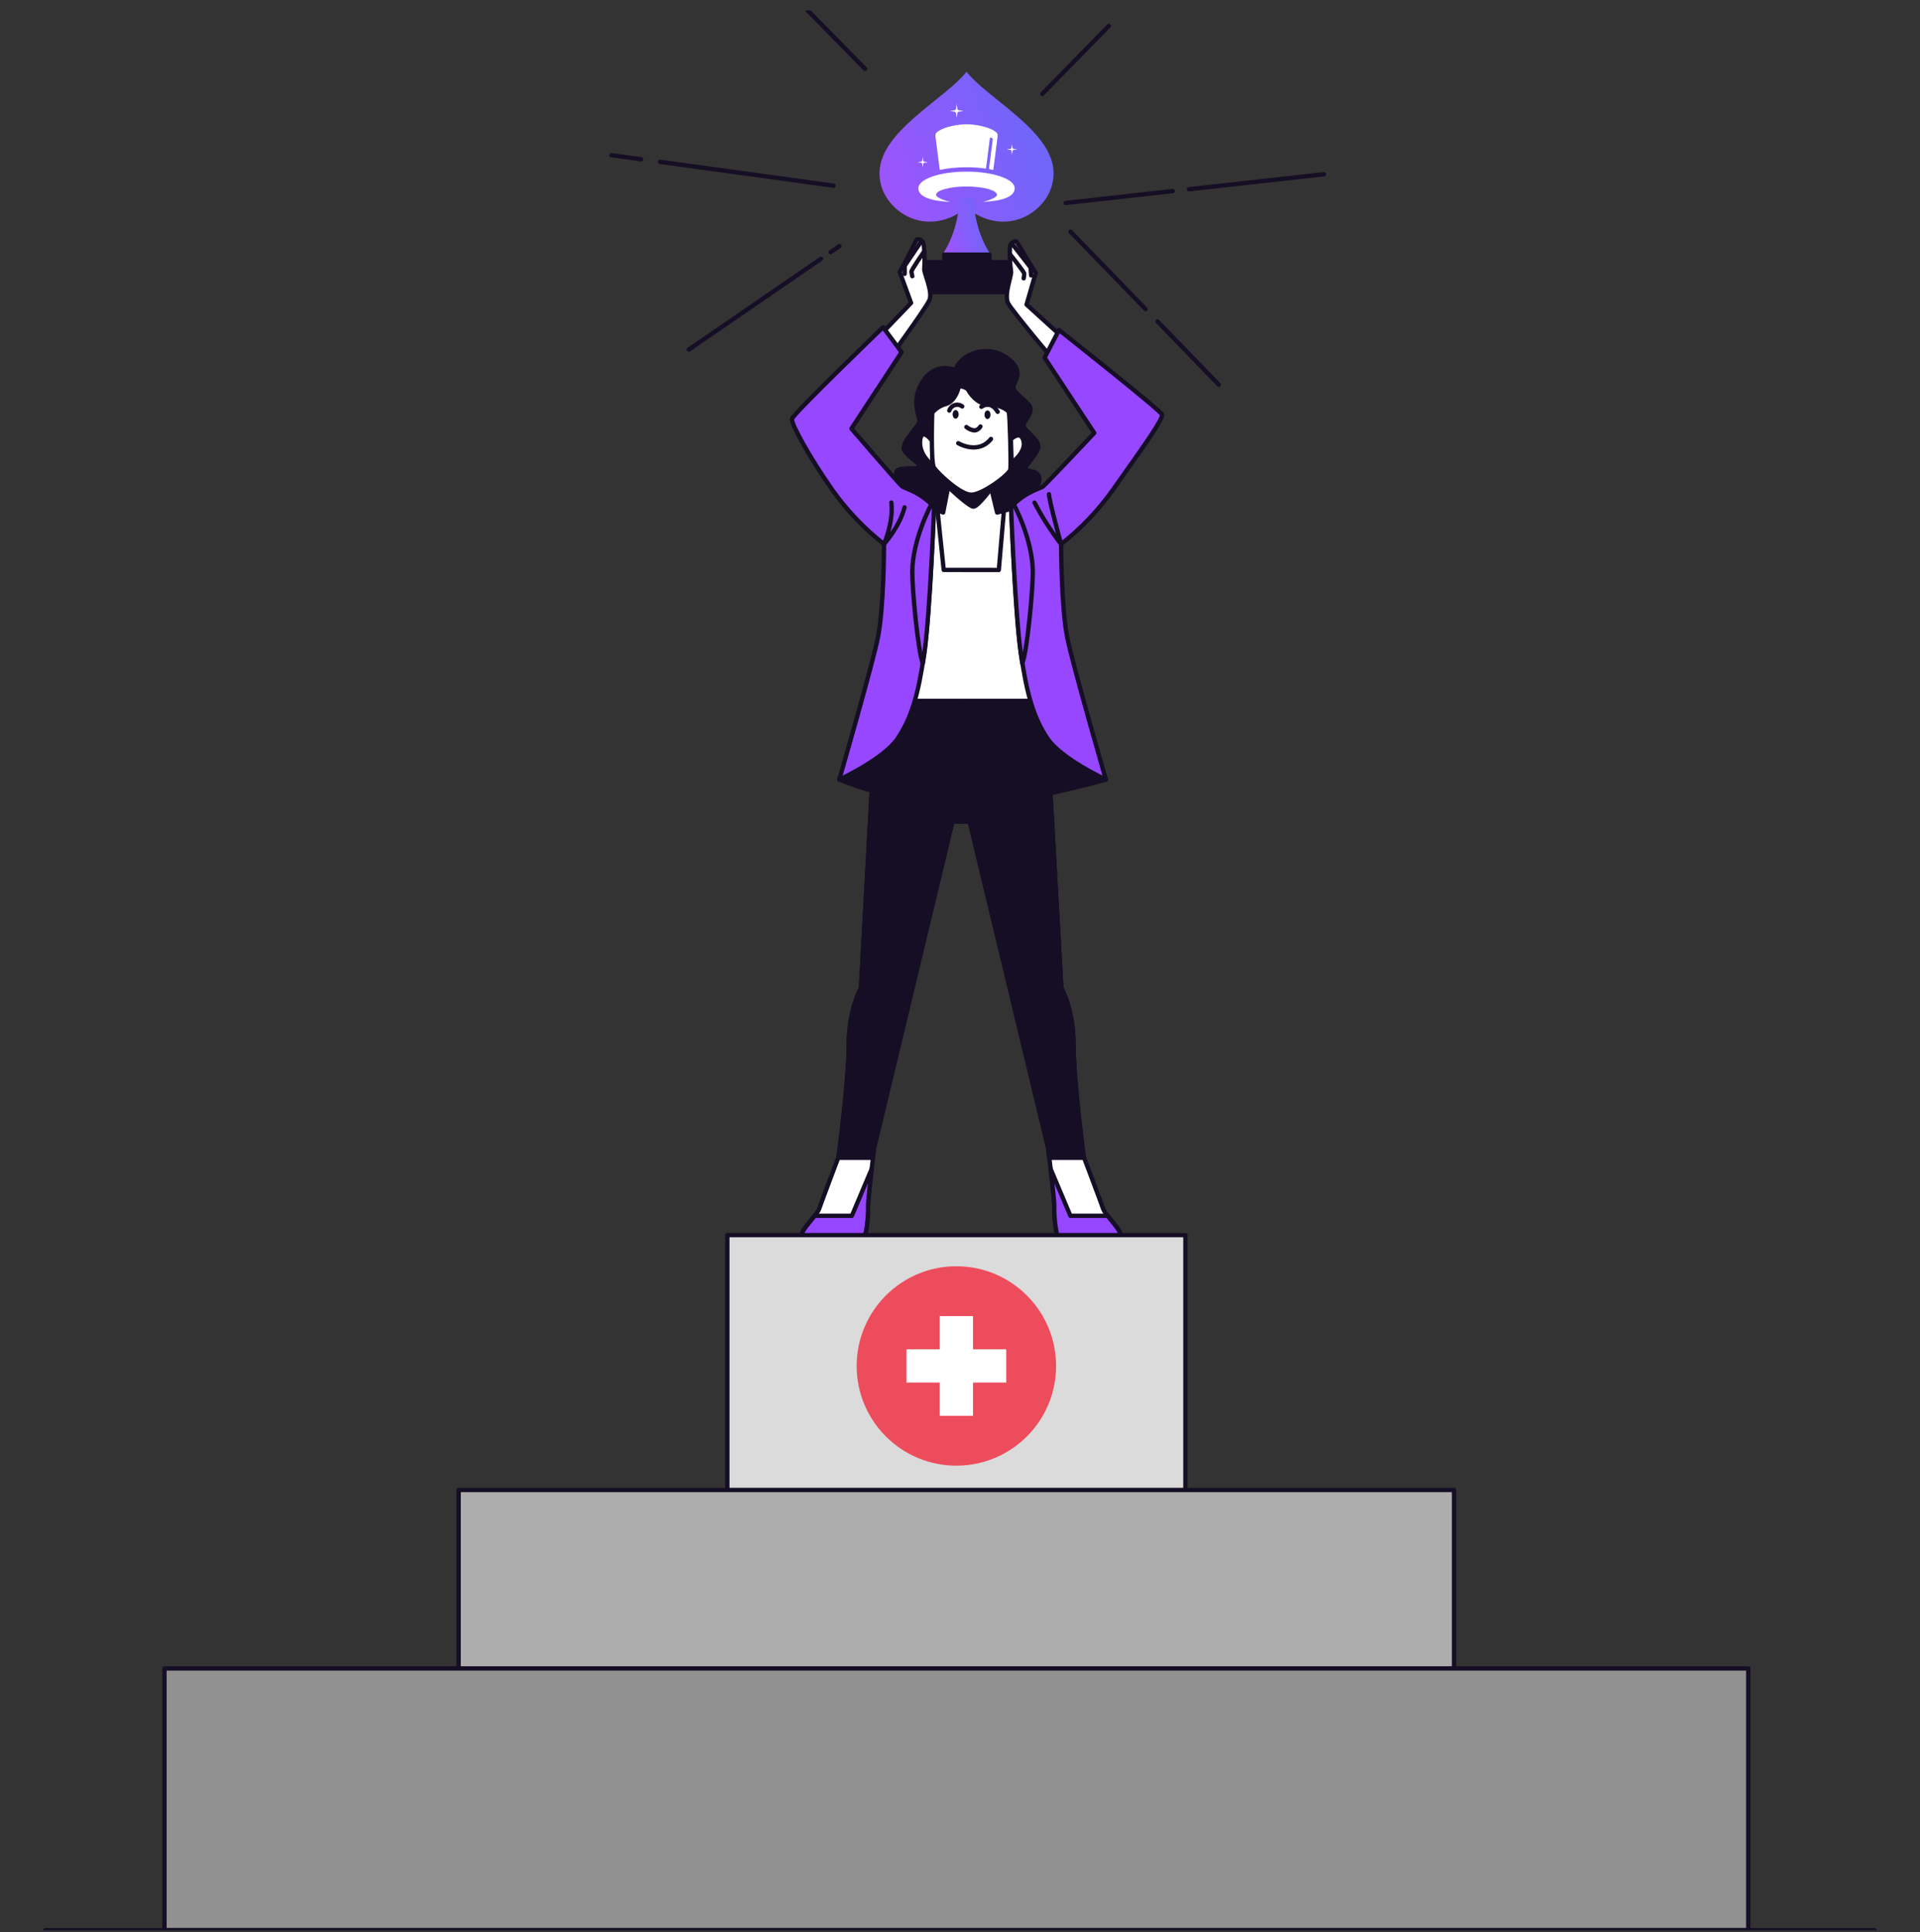 <svg width="155" height="156" viewBox="0 0 155 156" fill="none" xmlns="http://www.w3.org/2000/svg">
<rect x="0" y="0" width="155" height="156" fill="#333333" stroke="none"/>
<g clip-path="url(#clip0_2_23617)">
<path d="M66.281 20.893L55.607 28.226" stroke="#150E25" stroke-width="0.349" stroke-linecap="round" stroke-linejoin="round"/>
<path d="M67.768 19.867L67.054 20.359" stroke="#150E25" stroke-width="0.349" stroke-linecap="round" stroke-linejoin="round"/>
<path d="M51.758 12.857L49.353 12.527" stroke="#150E25" stroke-width="0.349" stroke-linecap="round" stroke-linejoin="round"/>
<path d="M67.288 14.992L53.287 13.067" stroke="#150E25" stroke-width="0.349" stroke-linecap="round" stroke-linejoin="round"/>
<path d="M69.836 5.56L65.207 0.847" stroke="#150E25" stroke-width="0.349" stroke-linecap="round" stroke-linejoin="round"/>
<path d="M74.721 11.45L74.148 10.864" stroke="#150E25" stroke-width="0.349" stroke-linecap="round" stroke-linejoin="round"/>
<path d="M84.143 7.58L89.51 2.1" stroke="#150E25" stroke-width="0.349" stroke-linecap="round" stroke-linejoin="round"/>
<path d="M80.785 12.048L81.06 11.77" stroke="#150E25" stroke-width="0.349" stroke-linecap="round" stroke-linejoin="round"/>
<path d="M95.986 15.28L106.881 14.068" stroke="#150E25" stroke-width="0.349" stroke-linecap="round" stroke-linejoin="round"/>
<path d="M86.032 16.389L94.673 15.424" stroke="#150E25" stroke-width="0.349" stroke-linecap="round" stroke-linejoin="round"/>
<path d="M93.444 25.953L98.391 31.062" stroke="#150E25" stroke-width="0.349" stroke-linecap="round" stroke-linejoin="round"/>
<path d="M86.422 18.704L92.484 24.964" stroke="#150E25" stroke-width="0.349" stroke-linecap="round" stroke-linejoin="round"/>
<path d="M79.873 21.162V20.555H76.234V21.162H74.5V23.59H81.606V21.162H79.873Z" fill="#150E25" stroke="#150E25" stroke-width="0.349" stroke-linecap="round" stroke-linejoin="round"/>
<path fill-rule="evenodd" clip-rule="evenodd" d="M78.028 5.792C76.459 7.806 71.883 10.159 71.115 13.125C70.797 14.352 71.171 15.595 71.976 16.488C73.585 18.272 76.146 18.368 78.028 16.738C79.909 18.368 82.47 18.272 84.079 16.488C84.885 15.595 85.258 14.353 84.941 13.125C84.172 10.159 79.596 7.808 78.028 5.792Z" fill="url(#paint0_linear_2_23617)"/>
<path fill-rule="evenodd" clip-rule="evenodd" d="M76.191 20.38C76.927 19.226 77.434 17.567 77.444 16.007C77.865 16.007 78.189 16.007 78.61 16.007C78.619 17.567 79.128 19.226 79.863 20.38C78.671 20.38 77.384 20.38 76.191 20.38Z" fill="url(#paint1_linear_2_23617)"/>
<path fill-rule="evenodd" clip-rule="evenodd" d="M75.76 10.584C76.283 10.225 77.338 10.034 78.028 10.034C78.716 10.034 79.771 10.225 80.295 10.584C80.567 10.77 80.556 10.854 80.526 11.094C80.417 11.97 80.303 12.846 80.189 13.721C80.076 13.696 79.958 13.673 79.837 13.652C79.934 12.9 80.05 12.001 80.144 11.259C80.172 11.14 79.925 11.055 79.912 11.164L79.598 13.614C79.116 13.544 78.585 13.505 78.028 13.505C77.232 13.505 76.489 13.585 75.866 13.721C75.753 12.846 75.639 11.97 75.529 11.094C75.5 10.854 75.488 10.77 75.76 10.584Z" fill="white"/>
<path fill-rule="evenodd" clip-rule="evenodd" d="M78.027 15.06C76.671 15.06 75.571 15.361 75.571 15.731C75.571 15.966 76.329 16.212 76.712 16.306C76.021 16.26 74.139 16.158 74.139 15.192C74.139 14.455 75.88 13.857 78.027 13.857C80.175 13.857 81.915 14.455 81.915 15.192C81.915 16.158 80.034 16.26 79.343 16.306C79.725 16.212 80.484 15.966 80.484 15.731C80.484 15.36 79.384 15.06 78.027 15.06Z" fill="white"/>
<path fill-rule="evenodd" clip-rule="evenodd" d="M77.175 9.128L77.233 9.525L77.291 9.127C77.301 9.071 77.344 9.028 77.4 9.018L77.797 8.96L77.4 8.902C77.344 8.892 77.301 8.849 77.291 8.793L77.233 8.396L77.175 8.794C77.164 8.849 77.121 8.892 77.066 8.902L76.669 8.96L77.066 9.018C77.121 9.029 77.164 9.073 77.175 9.128Z" fill="white"/>
<path fill-rule="evenodd" clip-rule="evenodd" d="M81.652 12.189L81.696 12.491L81.74 12.189C81.747 12.147 81.781 12.113 81.823 12.106L82.125 12.062L81.823 12.018C81.781 12.01 81.747 11.976 81.74 11.934L81.696 11.634L81.652 11.937C81.644 11.979 81.611 12.011 81.569 12.019L81.267 12.063L81.569 12.107C81.611 12.113 81.644 12.147 81.652 12.189Z" fill="white"/>
<path fill-rule="evenodd" clip-rule="evenodd" d="M74.448 13.221L74.491 13.521L74.534 13.221C74.541 13.179 74.575 13.146 74.616 13.139L74.915 13.096L74.616 13.053C74.574 13.045 74.541 13.012 74.534 12.97L74.491 12.67L74.448 12.971C74.439 13.012 74.407 13.045 74.366 13.053L74.066 13.096L74.366 13.139C74.408 13.145 74.44 13.179 74.448 13.221Z" fill="white"/>
<path d="M67.752 62.944C67.752 62.944 72.248 64.815 76.736 65.029C81.223 65.243 89.279 62.944 89.279 62.944L83.932 56.052H71.535L67.752 62.944Z" fill="#150E25" stroke="#150E25" stroke-width="0.349" stroke-linecap="round" stroke-linejoin="round"/>
<path d="M89.049 97.588C88.886 97.095 87.488 93.401 87.488 93.401C87.488 93.401 86.669 87.241 86.669 84.366C86.669 81.491 85.681 79.77 85.681 79.77L84.536 59.199L83.791 56.596H82.15L77.59 56.637L73.022 56.596H72.45L70.573 60.165L69.504 79.77C69.504 79.77 68.519 81.494 68.519 84.366C68.519 87.238 67.697 93.401 67.697 93.401C67.697 93.401 66.303 97.095 66.137 97.588C65.97 98.08 64.742 99.232 64.742 99.641C64.745 99.767 64.776 99.891 64.831 100.005C64.886 100.119 64.965 100.219 65.062 100.3H69.504C69.504 100.3 69.751 100.217 69.917 99.395C70.041 98.691 70.096 97.976 70.08 97.261C70.08 96.769 70.573 92.662 70.573 92.662L76.895 66.331H78.293L84.616 92.662C84.616 92.662 85.109 96.769 85.109 97.261C85.093 97.976 85.148 98.691 85.272 99.395C85.435 100.217 85.681 100.3 85.681 100.3H90.117C90.214 100.219 90.293 100.119 90.348 100.005C90.403 99.891 90.434 99.767 90.437 99.641C90.447 99.232 89.215 98.08 89.049 97.588Z" fill="white" stroke="#150E25" stroke-width="0.349" stroke-linecap="round" stroke-linejoin="round"/>
<path d="M87.488 93.401C87.488 93.401 86.669 87.241 86.669 84.366C86.669 81.491 85.681 79.77 85.681 79.77L84.536 59.199L83.791 56.596H82.15L77.589 56.637L73.022 56.596H72.45L70.573 60.165L69.504 79.77C69.504 79.77 68.519 81.494 68.519 84.366C68.519 87.238 67.697 93.401 67.697 93.401L67.668 93.484H70.464C70.518 92.995 70.56 92.662 70.56 92.662L76.883 66.331H78.28L84.603 92.662C84.603 92.662 84.642 92.982 84.699 93.484H87.507L87.488 93.401Z" fill="#150E25" stroke="#150E25" stroke-width="0.349" stroke-linecap="round" stroke-linejoin="round"/>
<path d="M70.371 94.374L68.772 98.164H65.775C65.356 98.698 64.749 99.354 64.749 99.641C64.752 99.768 64.782 99.892 64.837 100.006C64.892 100.119 64.971 100.22 65.068 100.3H69.504C69.504 100.3 69.751 100.217 69.917 99.395C70.041 98.691 70.095 97.977 70.08 97.262C70.08 96.984 70.237 95.564 70.371 94.374Z" fill="#9747FF" stroke="#150E25" stroke-width="0.349" stroke-linecap="round" stroke-linejoin="round"/>
<path d="M84.814 94.374L86.413 98.164H89.407C89.826 98.698 90.437 99.354 90.437 99.641C90.433 99.768 90.403 99.892 90.348 100.006C90.293 100.119 90.214 100.22 90.117 100.3H85.681C85.681 100.3 85.435 100.217 85.272 99.395C85.148 98.691 85.093 97.977 85.109 97.262C85.109 96.984 84.952 95.564 84.814 94.374Z" fill="#9747FF" stroke="#150E25" stroke-width="0.349" stroke-linecap="round" stroke-linejoin="round"/>
<path d="M77.135 29.909C77.135 29.909 75.677 29.145 74.577 30.677C73.477 32.209 74.228 33.594 74.228 34.013C74.228 34.432 72.562 35.82 73.048 36.447C73.534 37.074 74.299 37.406 74.228 37.697C74.158 37.988 72.213 37.556 72.354 38.254C72.495 38.951 72.629 40.061 75.133 41.938C77.638 43.815 81.251 42.283 82.224 41.241C83.196 40.198 84.031 39.156 83.893 38.532C83.756 37.908 82.78 38.113 82.78 37.835C82.78 37.556 83.823 36.584 83.823 36.028C83.823 35.471 82.71 34.777 82.639 34.428C82.569 34.08 83.196 33.594 83.196 33.041C83.196 32.487 81.805 31.787 81.805 31.301C81.805 30.814 82.851 29.98 81.251 28.867C79.652 27.754 77.5 28.588 77.135 29.909Z" fill="#150E25" stroke="#150E25" stroke-width="0.349" stroke-linecap="round" stroke-linejoin="round"/>
<path d="M76.697 38.555L76.141 41.382C76.141 41.382 74.842 40.826 74.471 40.685C74.1 40.544 73.022 56.596 73.022 56.596H83.356L82.799 40.778L80.484 41.382L79.787 38.504L76.697 38.555Z" fill="white" stroke="#150E25" stroke-width="0.349" stroke-linecap="round" stroke-linejoin="round"/>
<path d="M80.634 46.02L81.044 41.241L80.497 41.385L79.799 38.507L76.697 38.555L76.141 41.382L75.683 41.187L76.186 46.016L80.634 46.02Z" fill="white" stroke="#150E25" stroke-width="0.349" stroke-linecap="round" stroke-linejoin="round"/>
<path d="M76.349 39.127C76.349 39.127 78.207 40.908 78.587 40.908C78.968 40.908 80.135 39.283 80.135 39.283L79.982 38.74L76.349 38.663V39.127Z" fill="#150E25" stroke="#150E25" stroke-width="0.349" stroke-linecap="round" stroke-linejoin="round"/>
<path d="M70.352 27.79L73.55 24.46L72.635 21.966C72.635 21.966 73.544 20.28 73.624 20.088C73.704 19.896 74.036 19.317 74.036 19.317C74.107 19.313 74.177 19.323 74.244 19.347C74.31 19.371 74.371 19.409 74.422 19.457C74.474 19.506 74.514 19.565 74.542 19.63C74.57 19.695 74.584 19.765 74.583 19.835C74.646 20.452 74.657 21.072 74.615 21.691C74.541 21.975 75.344 23.546 75.025 24.249C74.705 24.953 71.439 29.421 71.439 29.421L70.352 27.79Z" fill="white" stroke="#150E25" stroke-width="0.349" stroke-linecap="round" stroke-linejoin="round"/>
<path d="M74.583 20.334C74.583 20.334 73.569 21.799 73.579 21.933C73.594 22.057 73.617 22.18 73.649 22.301" stroke="#150E25" stroke-width="0.349" stroke-linecap="round" stroke-linejoin="round"/>
<path d="M74.385 19.468L73.035 21.463L73.032 22.113" stroke="#150E25" stroke-width="0.349" stroke-linecap="round" stroke-linejoin="round"/>
<path d="M75.399 40.919C75.399 40.919 75.079 49.461 74.612 52.752C74.145 56.043 73.592 57.943 72.479 59.612C71.366 61.282 67.752 62.948 67.752 62.948C67.752 62.948 70.346 53.993 70.857 51.55C71.369 49.106 71.366 43.934 71.366 43.934C69.78 42.688 68.379 41.221 67.208 39.578C65.356 36.937 63.853 34.209 63.933 33.822C64.013 33.435 71.289 26.421 71.289 26.421L72.782 28.436L68.734 34.608C68.734 34.608 72.527 39.019 72.802 39.249C73.077 39.479 74.148 39.623 75.399 40.919Z" fill="#9747FF" stroke="#150E25" stroke-width="0.349" stroke-linecap="round" stroke-linejoin="round"/>
<path d="M75.178 40.701V40.733C75.178 40.733 73.649 43.56 73.649 46.202C73.649 47.721 74.11 52.599 74.5 53.558C74.541 53.293 74.583 53.024 74.625 52.739C75.085 49.452 75.411 40.906 75.411 40.906C75.325 40.842 75.261 40.768 75.178 40.701Z" fill="#9747FF" stroke="#150E25" stroke-width="0.349" stroke-linecap="round" stroke-linejoin="round"/>
<path d="M86.302 27.709L82.873 24.591L83.612 22.032C83.612 22.032 82.595 20.411 82.502 20.225C82.409 20.04 82.038 19.483 82.038 19.483C81.967 19.484 81.897 19.498 81.832 19.527C81.767 19.556 81.709 19.598 81.661 19.65C81.613 19.702 81.576 19.764 81.553 19.831C81.53 19.898 81.521 19.969 81.527 20.04C81.504 20.66 81.535 21.28 81.619 21.895C81.712 22.173 81.018 23.795 81.389 24.489C81.76 25.183 85.326 29.401 85.326 29.401L86.302 27.709Z" fill="white" stroke="#150E25" stroke-width="0.349" stroke-linecap="round" stroke-linejoin="round"/>
<path d="M81.575 20.574C81.575 20.574 82.688 21.962 82.688 22.103C82.681 22.228 82.665 22.352 82.639 22.474" stroke="#150E25" stroke-width="0.349" stroke-linecap="round" stroke-linejoin="round"/>
<path d="M81.712 19.691L83.196 21.594L83.241 22.24" stroke="#150E25" stroke-width="0.349" stroke-linecap="round" stroke-linejoin="round"/>
<path d="M81.632 40.918C81.632 40.918 81.952 49.461 82.419 52.752C82.886 56.043 83.439 57.943 84.552 59.612C85.665 61.282 89.279 62.948 89.279 62.948C89.279 62.948 86.682 53.993 86.174 51.549C85.665 49.106 85.662 43.934 85.662 43.934C87.249 42.688 88.649 41.221 89.82 39.578C91.675 36.937 93.945 33.844 93.808 33.473C93.67 33.102 85.492 26.645 85.492 26.645L84.331 28.883L88.339 34.96C88.339 34.96 84.501 39.038 84.213 39.268C83.925 39.498 82.883 39.623 81.632 40.918Z" fill="#9747FF" stroke="#150E25" stroke-width="0.349" stroke-linecap="round" stroke-linejoin="round"/>
<path d="M73.022 40.963C72.635 42.518 71.366 43.931 71.366 43.931C71.366 43.931 72.149 42.128 71.954 40.573" stroke="#150E25" stroke-width="0.349" stroke-linecap="round" stroke-linejoin="round"/>
<path d="M83.516 40.582C84.132 41.762 84.85 42.886 85.662 43.941C85.662 43.941 84.683 40.39 84.683 39.904" stroke="#150E25" stroke-width="0.349" stroke-linecap="round" stroke-linejoin="round"/>
<path d="M81.85 40.701V40.733C81.85 40.733 83.378 43.56 83.378 46.202C83.378 47.721 82.921 52.599 82.528 53.558C82.486 53.293 82.448 53.024 82.406 52.739C81.942 49.452 81.619 40.906 81.619 40.906C81.706 40.842 81.779 40.768 81.85 40.701Z" fill="#9747FF" stroke="#150E25" stroke-width="0.349" stroke-linecap="round" stroke-linejoin="round"/>
<path d="M75.351 35.727C75.351 35.727 74.426 34.384 74.286 35.542C74.145 36.7 75.245 37.534 75.245 37.534L75.351 35.727Z" fill="white" stroke="#150E25" stroke-width="0.349" stroke-linecap="round" stroke-linejoin="round"/>
<path d="M81.61 35.466C81.61 35.466 82.396 34.679 82.627 35.603C82.857 36.527 81.667 37.365 81.667 37.365L81.61 35.466Z" fill="white" stroke="#150E25" stroke-width="0.349" stroke-linecap="round" stroke-linejoin="round"/>
<path d="M77.414 31.163C77.414 31.163 77.206 32.343 76.371 32.621C75.939 32.734 75.552 32.976 75.261 33.316C75.261 33.316 75.124 37.349 75.402 37.764C75.68 38.18 77.5 39.942 78.412 39.942C79.323 39.942 81.492 38.318 81.562 37.902C81.632 37.486 81.517 33.591 81.447 33.312C81.376 33.034 80.487 32.618 79.707 32.618C78.927 32.618 78.319 31.784 78.178 31.505C78.037 31.227 77.414 31.163 77.414 31.163Z" fill="white" stroke="#150E25" stroke-width="0.349" stroke-linecap="round" stroke-linejoin="round"/>
<path d="M78.015 34.477C78.198 34.627 78.42 34.724 78.654 34.755C78.757 34.746 78.855 34.712 78.942 34.656C79.028 34.6 79.099 34.525 79.15 34.435" stroke="#150E25" stroke-width="0.349" stroke-linecap="round" stroke-linejoin="round"/>
<path d="M76.636 33.15C76.668 33.048 76.724 32.954 76.8 32.877C76.875 32.801 76.968 32.744 77.07 32.711C77.173 32.678 77.281 32.67 77.387 32.688C77.493 32.706 77.593 32.749 77.679 32.815" stroke="#150E25" stroke-width="0.349" stroke-linecap="round" stroke-linejoin="round"/>
<path d="M79.227 32.846C79.227 32.846 79.969 32.273 80.541 33.249" stroke="#150E25" stroke-width="0.349" stroke-linecap="round" stroke-linejoin="round"/>
<path d="M77.359 35.785C77.359 35.785 78.959 36.744 80.001 35.44" stroke="#150E25" stroke-width="0.349" stroke-linecap="round" stroke-linejoin="round"/>
<path d="M77.391 33.454C77.391 33.646 77.282 33.802 77.148 33.802C77.014 33.802 76.905 33.646 76.905 33.454C76.905 33.262 77.014 33.108 77.148 33.108C77.282 33.108 77.391 33.262 77.391 33.454Z" fill="#150E25"/>
<path d="M79.963 33.485C79.963 33.677 79.854 33.834 79.72 33.834C79.585 33.834 79.477 33.677 79.477 33.485C79.477 33.293 79.585 33.137 79.72 33.137C79.854 33.137 79.963 33.293 79.963 33.485Z" fill="#150E25"/>
<path d="M95.698 99.724H58.717V120.854H95.698V99.724Z" fill="#DBDBDB" stroke="#150E25" stroke-width="0.349" stroke-linecap="round" stroke-linejoin="round"/>
<g clip-path="url(#clip1_2_23617)">
<path d="M77.207 118.339C81.653 118.339 85.257 114.735 85.257 110.29C85.257 105.844 81.653 102.24 77.207 102.24C72.762 102.24 69.158 105.844 69.158 110.29C69.158 114.735 72.762 118.339 77.207 118.339Z" fill="#ED4C5C"/>
<path d="M81.232 108.947H78.549V106.264H75.866V108.947H73.183V111.63H75.866V114.313H78.549V111.63H81.232V108.947Z" fill="white"/>
</g>
<path d="M117.382 120.302H37.026V141.433H117.382V120.302Z" fill="#ADADAD" stroke="#150E25" stroke-width="0.349" stroke-linecap="round" stroke-linejoin="round"/>
<path d="M141.136 134.712H13.276V155.843H141.136V134.712Z" fill="#919191" stroke="#150E25" stroke-width="0.349" stroke-linecap="round" stroke-linejoin="round"/>
<path d="M3.668 155.848H151.331" stroke="#150E25" stroke-width="0.349" stroke-linecap="round" stroke-linejoin="round"/>
</g>
<defs>
<linearGradient id="paint0_linear_2_23617" x1="71.139" y1="17.707" x2="88.119" y2="11.338" gradientUnits="userSpaceOnUse">
<stop stop-color="#A053FB"/>
<stop offset="1" stop-color="#626BFA"/>
</linearGradient>
<linearGradient id="paint1_linear_2_23617" x1="76.227" y1="20.311" x2="80.942" y2="19.032" gradientUnits="userSpaceOnUse">
<stop stop-color="#A053FB"/>
<stop offset="1" stop-color="#626BFA"/>
</linearGradient>
<clipPath id="clip0_2_23617">
<rect width="155" height="155" fill="white" transform="translate(0 0.847)"/>
</clipPath>
<clipPath id="clip1_2_23617">
<rect width="17.172" height="17.172" fill="white" transform="translate(68.622 101.703)"/>
</clipPath>
</defs>
</svg>
